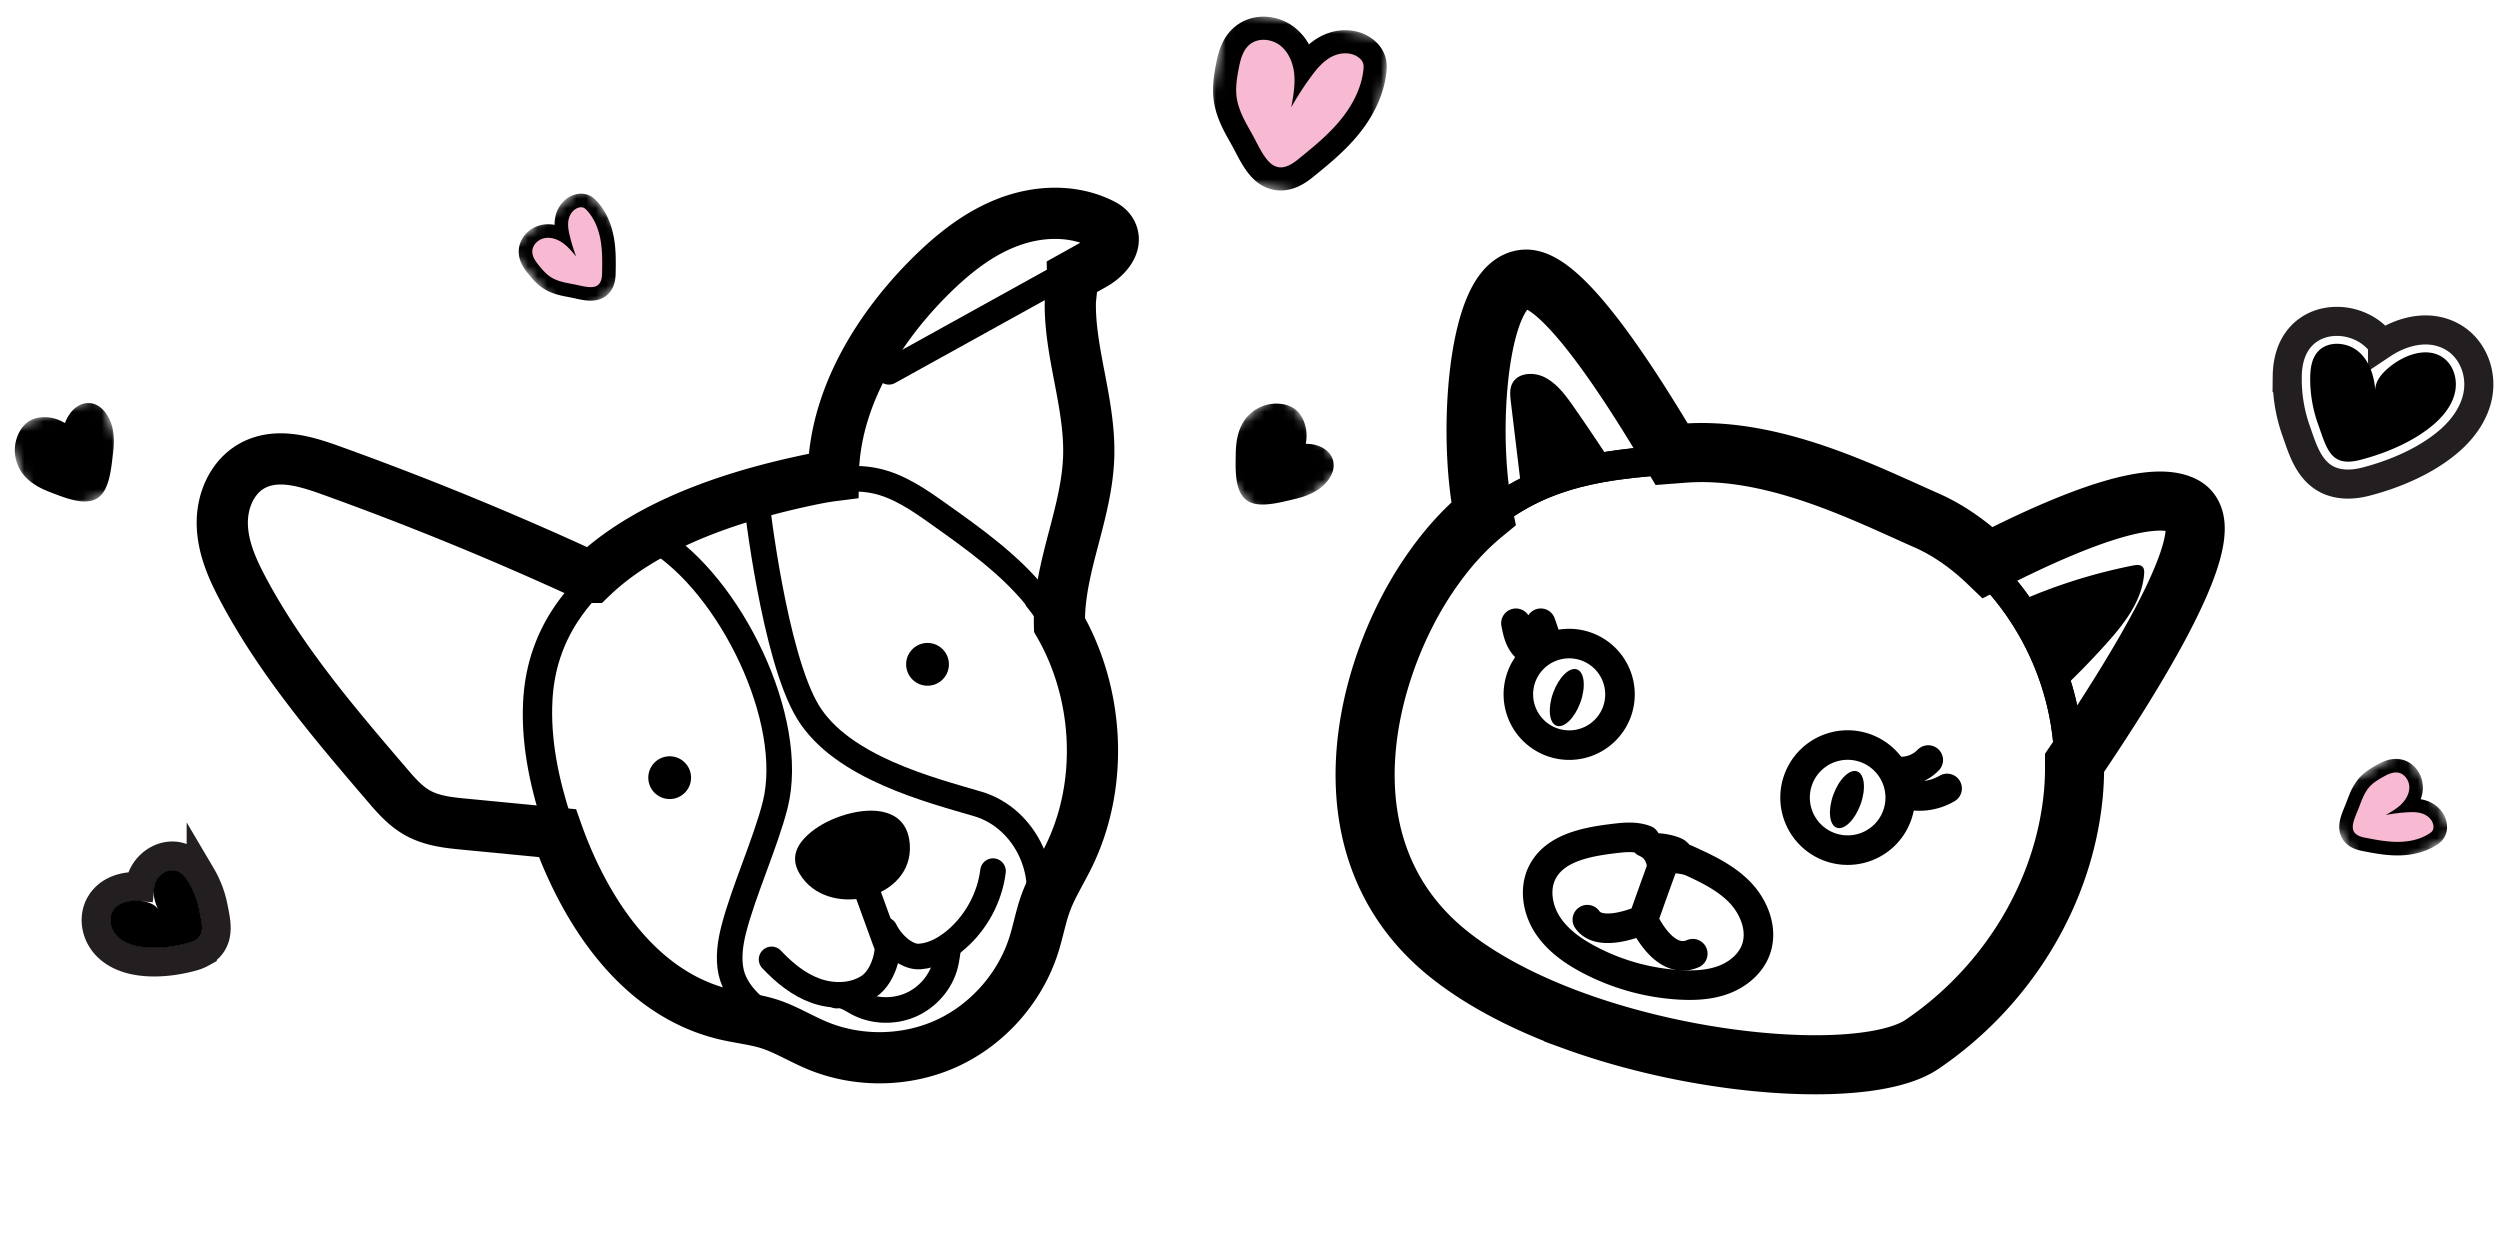 <svg width="258" height="130" viewBox="0 0 258 130" fill="none" xmlns="http://www.w3.org/2000/svg"><path fill-rule="evenodd" clip-rule="evenodd" d="M58.489 63.468c4.924-7.617 15.395-11.312 24.14-13.258 2.524-.561 5.14-1.124 7.672-.595 2.454.513 4.576 2 6.62 3.453 3.57 2.536 7.186 5.114 9.96 8.504 5.941 7.26 7.171 18.055 3.015 26.461-.791 1.599-1.758 3.116-2.378 4.788-.543 1.46-.81 3.008-1.29 4.49-1.377 4.241-4.579 7.853-8.623 9.725-4.044 1.871-8.87 1.975-12.993.279-1.715-.707-3.31-1.707-5.08-2.266-1.479-.468-3.038-.615-4.55-.969-8.796-2.064-14.48-10.725-17.29-19.32-1.333-4.073-2.237-8.347-1.993-12.626.19-3.346 1.201-6.21 2.79-8.666z" stroke="#000" stroke-width="2.642" stroke-linecap="round" stroke-linejoin="round"/><path fill-rule="evenodd" clip-rule="evenodd" d="M71.184 79.502a2.206 2.206 0 1 1-4.147 1.507 2.206 2.206 0 0 1 4.147-1.507zm26.61-11.697a2.206 2.206 0 1 1-4.147 1.508 2.206 2.206 0 0 1 4.147-1.508z" fill="#000"/><path fill-rule="evenodd" clip-rule="evenodd" d="M57.285 84.837c-1.326-4.058-2.221-8.317-1.966-12.583.2-3.335 1.222-6.193 2.82-8.646a19.987 19.987 0 0 1 2.708-3.291A328.873 328.873 0 0 0 33.41 49.226c-2.46-.868-5.295-1.683-7.585-.417-1.968 1.088-2.916 3.493-2.825 5.726.092 2.233 1.047 4.332 2.101 6.302 3.908 7.296 9.361 13.635 14.77 19.908.883 1.024 1.791 2.07 2.976 2.727 1.405.781 3.063.945 4.668 1.093 3.331.306 6.663.612 9.995.92-.075-.217-.155-.432-.226-.648z" stroke="#000" stroke-width="2.642" stroke-linecap="round" stroke-linejoin="round"/><path d="M107.035 61.854a22.982 22.982 0 0 1 1.982 2.872 46.564 46.564 0 0 1-.008-.371c-.083-5.77 2.793-11.22 2.954-16.987.148-5.328-2.026-10.627-1.889-15.878" stroke="#000" stroke-width="2.642" stroke-linecap="round" stroke-linejoin="round"/><path fill-rule="evenodd" clip-rule="evenodd" d="M110.074 31.49l.324-2.8c-.19.933-.287 1.867-.324 2.8z" stroke="#000" stroke-width="2.642" stroke-linecap="round" stroke-linejoin="round"/><path d="M91.734 38.371l20.787-11.511c1.05-.582 2.261-1.803 1.523-2.732-.171-.215-.421-.353-.67-.473-2.907-1.407-6.438-1.183-9.457.028-3.019 1.211-5.59 3.32-7.885 5.614-5.416 5.411-9.689 12.593-9.64 20.086.136-.014.273-.025.409-.036m4.61 47.934l-1.939-5.328" stroke="#000" stroke-width="2.642" stroke-linecap="round" stroke-linejoin="round"/><path fill-rule="evenodd" clip-rule="evenodd" d="M91.85 84.01c-2.269-.946-5.85.17-7.777 1.573-1.033.751-2.047 1.8-2.022 3.093.013.715.355 1.392.784 1.965 3.091 4.132 11.421 2.074 11.059-3.466-.113-1.712-.916-2.694-2.045-3.165z" fill="#000"/><path d="M79.627 99.01c1.291 1.369 2.789 2.609 4.572 3.244 1.783.635 3.893.588 5.475-.467 1.581-1.054 2.418-4.103 1.637-5.812.61 1.288 2.166 2.84 3.604 2.737 1.437-.103 2.76-.861 3.843-1.812 2.039-1.789 3.39-4.33 3.722-7" stroke="#000" stroke-width="2.642" stroke-linecap="round" stroke-linejoin="round"/><path d="M86.355 102.747c.765-.116 1.445.389 2.112.751 1.652.896 3.76.976 5.52.208 1.76-.768 3.127-2.365 3.58-4.18.158-.633.21-1.285.335-1.926M67.628 55.655c7.716 4.693 14.577 18.651 12.37 27.417-.97 3.845-3.297 8.987-4.275 12.83-.364 1.428-.58 2.935-.278 4.384.552 2.647 3.487 4.851 6.197 5.914m-3.55-54.353s1.787 15.864 5.29 21.628c3.503 5.763 12.704 8.066 17.553 9.5 4.85 1.435 7.881 7.346 5.57 12.835" stroke="#000" stroke-width="2.642" stroke-linecap="round" stroke-linejoin="round"/><path fill-rule="evenodd" clip-rule="evenodd" d="M114.539 23.725c-.237-.303-.554-.485-.862-.637-2.856-1.415-6.469-1.436-9.924-.044-2.656 1.067-5.216 2.905-8.057 5.782-3.61 3.656-9.6 11.101-9.702 20.26-1.231.157-2.434.419-3.565.67-9.663 2.146-16.819 5.446-21.373 9.83a329.566 329.566 0 0 0-27.049-11.098c-2.565-.92-5.513-1.786-7.993-.409-1.982 1.1-3.186 3.548-3.067 6.234.105 2.38 1.107 4.562 2.176 6.566 3.96 7.421 9.486 13.882 14.832 20.128.861 1.007 1.838 2.148 3.117 2.869 1.525.859 3.298 1.03 4.863 1.18l9.59.925c1.948 5.493 7.017 16.279 17.328 18.714.607.144 1.223.255 1.82.362.934.168 1.818.327 2.681.602 1.016.323 1.964.794 2.967 1.292.666.33 1.355.672 2.061.964 3.823 1.58 8.273 1.652 12.156.238.42-.153.835-.324 1.241-.512 4.152-1.923 7.473-5.677 8.882-10.044.214-.662.386-1.34.553-1.996.21-.824.427-1.676.722-2.472.395-1.07.954-2.108 1.496-3.112.289-.538.579-1.076.849-1.623 3.643-7.401 3.17-16.739-.943-23.908l-.006-.245c-.038-2.965.741-5.932 1.495-8.802.709-2.704 1.443-5.5 1.528-8.357.081-2.77-.449-5.54-.961-8.22-.493-2.58-1.002-5.246-.932-7.823l.249-2.447c.003-.028-.006-.054-.007-.08l2.162-1.206c.798-.445 1.797-1.305 1.988-2.267a1.574 1.574 0 0 0-.315-1.314z" stroke="#000" stroke-width="5.284"/><path fill-rule="evenodd" clip-rule="evenodd" d="M172.207 47.458c-4.21-7.135-11.324-18.235-14.758-18.088-4.39.188-5.532 15.518-3.735 23.869 5.792-4.637 12.154-5.29 18.493-5.78zm41.315 31.102c5.415-7.975 15.425-23.713 11.62-25.827-3.542-1.967-13.725 2.72-20.109 6.005 4.641 4.592 8.304 11.632 8.489 19.823z" stroke="#000" stroke-width="3.049" stroke-linecap="round" stroke-linejoin="round"/><path fill-rule="evenodd" clip-rule="evenodd" d="M198.606 54.23c-6.469-2.847-15.723-7.597-24.822-6.892-9.099.703-18.348 1.085-25.984 12.495-6.032 9.012-11.573 27.38 2.15 38.264 13.723 10.884 41.578 13.63 48.096 9.206 9.715-6.595 14.558-16.603 15.368-25.455 1.216-13.284-6.948-24.16-14.808-27.618z" stroke="#000" stroke-width="3.049" stroke-linecap="round" stroke-linejoin="round"/><path fill-rule="evenodd" clip-rule="evenodd" d="M162.412 105.342c-4.842-1.762-9.319-4.032-12.813-6.804-13.604-10.789-8.81-29.246-2.269-39.02 1.763-2.633 3.65-4.764 5.761-6.501-1.471-7.291-.82-19.118 2.092-22.882.655-.846 1.408-1.294 2.242-1.329 2.847-.121 7.922 5.955 15.089 18.063l1.226-.094c8.265-.64 16.736 3.18 22.92 5.966.754.34 1.48.667 2.174.973 2.157.949 4.329 2.444 6.302 4.337 10.623-5.432 17.452-7.387 20.28-5.81.529.292.877.778 1.036 1.442.992 4.16-6.149 15.882-12.361 25.046a29.721 29.721 0 0 1-.115 3.17c-.933 10.197-6.769 19.868-15.613 25.87-5.158 3.502-22.051 2.631-35.951-2.427z" stroke="#000" stroke-width="6.098"/><path fill-rule="evenodd" clip-rule="evenodd" d="M166.868 73.451a5.243 5.243 0 0 1-6.721 3.13 5.243 5.243 0 0 1-3.137-6.717 5.243 5.243 0 0 1 6.721-3.13 5.244 5.244 0 0 1 3.137 6.717zm28.91 10.717a5.425 5.425 0 0 1-6.955 3.239 5.424 5.424 0 0 1-3.245-6.952 5.424 5.424 0 0 1 6.954-3.239 5.425 5.425 0 0 1 3.246 6.952z" stroke="#000" stroke-width="3.049" stroke-linecap="round" stroke-linejoin="round"/><path fill-rule="evenodd" clip-rule="evenodd" d="M163.092 72.5c-.584 1.605-1.684 2.678-2.457 2.397-.773-.282-.927-1.811-.343-3.416.584-1.604 1.685-2.677 2.458-2.395.773.281.926 1.81.342 3.415zm28.912 10.523c-.584 1.605-1.685 2.678-2.458 2.396-.773-.281-.926-1.81-.342-3.415.584-1.604 1.684-2.677 2.457-2.396.774.282.927 1.811.343 3.415zm-23.326 4.117c-.119.305-.123.685.099.925.181.196.466.254.686.406.398.276.519.81.538 1.293.02.485-.026.99.162 1.436.189.446.726.798 1.159.58.539-.272.473-1.13.956-1.493.535-.402 1.298.068 1.96-.03 2.233-.333.481-3.168-.637-3.692-1.297-.607-4.256-1.12-4.923.576z" fill="#000"/><path d="M169.794 86.682c-1.056-.401-2.229-.27-3.35-.131-2.765.34-5.953.957-7.248 3.422-.884 1.683-.546 3.821.477 5.425 1.024 1.605 2.636 2.747 4.319 3.636a22.916 22.916 0 0 0 9.333 2.602c1.549.09 3.138.015 4.588-.535 1.45-.551 2.754-1.632 3.29-3.086.75-2.035-.149-4.383-1.66-5.94-1.511-1.557-3.537-2.488-5.513-3.385" stroke="#000" stroke-width="3.049" stroke-linecap="round" stroke-linejoin="round"/><path d="M171.992 88.286c-.2.377-2.411 6.622-2.411 6.622s-4.394 2.001-5.768.001m5.768-.001s2.09 4.81 5.115 3.512m-18.252-34.1c.129.656.263 1.326.6 1.903.337.578.922 1.056 1.591 1.082m.372-2.987l.457 1.335c.075.22.154.444.306.619s.397.289.618.22M195.797 79.6a3.898 3.898 0 0 0 3.199-1.166m-2.801 3.387a5.63 5.63 0 0 0 4.747-.454" stroke="#000" stroke-width="3.049" stroke-linecap="round" stroke-linejoin="round"/><path fill-rule="evenodd" clip-rule="evenodd" d="M212.462 71.447a84.034 84.034 0 0 0 4.91-5.018c1.86-2.075 3.697-4.434 3.904-7.212.018-.241.015-.508-.141-.693-.229-.274-.653-.233-1.002-.164a55.934 55.934 0 0 0-12.123 3.868 29.325 29.325 0 0 1 4.452 9.22zm-55.394-20.443c3.046-1.66 6.21-2.476 9.415-2.951a215.24 215.24 0 0 0-4.07-6.055c-.831-1.19-1.726-2.418-3.023-3.07-1.115-.559-2.736-.477-3.313.627-.305.584-.234 1.284-.155 1.939l1.146 9.51z" fill="#000"/><mask id="a" maskUnits="userSpaceOnUse" x="0" y="40" width="14" height="14"><path fill-rule="evenodd" clip-rule="evenodd" d="M.488 44.32l9.901-3.604 3.415 9.381-9.902 3.604L.488 44.32z" fill="#fff"/></mask><g mask="url(#a)"><path fill-rule="evenodd" clip-rule="evenodd" d="M9.66 51.605c-1.137.414-2.678-.112-4.157-.686l-.228-.088c-1.072-.406-2.402-1.034-3.172-2.295a4.025 4.025 0 0 1-.07-4.018c.284-.502.645-.878 1.075-1.118.115-.064.238-.12.365-.166a3.06 3.06 0 0 1 .831-.172c.849-.066 1.686.166 2.4.602a4 4 0 0 1 .57-1.055c.316-.415.73-.732 1.166-.89a1.96 1.96 0 0 1 1.077-.082c.45.095.862.355 1.223.77.864.998 1.168 2.408.928 4.314l-.04.354c-.209 1.879-.483 3.623-1.558 4.326-.125.082-.263.15-.409.204z" fill="#000"/></g><mask id="b" maskUnits="userSpaceOnUse" x="124" y="40" width="15" height="15"><path fill-rule="evenodd" clip-rule="evenodd" d="M132.01 40.183l6.773 8.072-7.648 6.417-6.772-8.072 7.647-6.417z" fill="#fff"/></mask><g mask="url(#b)"><path fill-rule="evenodd" clip-rule="evenodd" d="M128.301 51.294c-.778-.927-.81-2.555-.777-4.141l.005-.245c.015-1.146.15-2.61 1.071-3.765a4.025 4.025 0 0 1 3.752-1.44c.569.095 1.046.306 1.418.627.1.086.195.183.282.286.172.206.318.442.446.723.352.775.42 1.64.254 2.46.389 0 .787.052 1.187.176.498.155.937.436 1.235.791.241.287.395.628.445.984.065.456-.038.931-.304 1.412-.643 1.154-1.865 1.922-3.738 2.348l-.346.083c-1.837.447-3.57.786-4.598.017a1.97 1.97 0 0 1-.331-.315h-.001z" fill="#000"/></g><path fill-rule="evenodd" clip-rule="evenodd" d="M242.327 49.957c.573 0 1.176-.083 1.844-.255 1.983-.51 5.732-1.732 8.574-4.181 1.574-1.36 2.59-2.95 2.939-4.6.49-2.328-.425-4.723-2.276-5.96-.893-.596-1.964-.912-3.094-.912-1.457 0-3.03.524-4.438 1.46a6.394 6.394 0 0 0-.963-1.004c-1.019-.851-2.384-1.34-3.745-1.34-1.46 0-2.77.544-3.688 1.532-1.411 1.518-1.431 3.582-1.438 4.261a16 16 0 0 0 .924 5.523l.202.576c.716 2.068 1.697 4.9 5.159 4.9z" stroke="#231F20" stroke-width="3"/><path fill-rule="evenodd" clip-rule="evenodd" d="M239.206 43.723a13.772 13.772 0 0 1-.793-4.743c.01-.97.154-2.01.821-2.727 1.026-1.103 2.978-.96 4.137.01 1.159.97 1.643 2.517 1.753 4.003-.004-.952.706-1.757 1.45-2.372 1.532-1.266 3.84-2.129 5.496-1.022 1.134.757 1.57 2.267 1.293 3.582-.277 1.315-1.156 2.443-2.186 3.33-2.064 1.779-4.962 2.998-7.609 3.679-3.047.783-3.424-1.1-4.362-3.74z" fill="#000"/><path fill-rule="evenodd" clip-rule="evenodd" d="M20.874 98.297a4.432 4.432 0 0 1-1.064.428c-1.218.333-3.602.82-5.889.359-1.267-.257-2.31-.811-3.016-1.604-.995-1.12-1.261-2.708-.664-3.953a3.36 3.36 0 0 1 1.363-1.45c.777-.449 1.781-.648 2.826-.57a3.598 3.598 0 0 1 1.772-2.728c.78-.45 1.65-.557 2.45-.3 1.23.393 1.892 1.514 2.11 1.882a10.278 10.278 0 0 1 1.246 3.298l.074.376c.27 1.349.638 3.196-1.208 4.262z" stroke="#231F20" stroke-width="3"/><path fill-rule="evenodd" clip-rule="evenodd" d="M20.575 93.934a8.864 8.864 0 0 0-1.07-2.831c-.312-.526-.716-1.05-1.298-1.235-.895-.286-1.89.393-2.203 1.279-.313.886-.083 1.879.326 2.724-.298-.52-.93-.742-1.52-.848-1.216-.22-2.719.02-3.253 1.135-.367.762-.123 1.72.439 2.352.562.632 1.385.977 2.214 1.144 1.661.335 3.59.108 5.217-.336 1.872-.51 1.48-1.654 1.148-3.384z" fill="#000"/><mask id="c" maskUnits="userSpaceOnUse" x="123" y="0" width="21" height="22"><path fill-rule="evenodd" clip-rule="evenodd" d="M126.502.863l17.227 3.038-3.054 17.316-17.226-3.038L126.502.863z" fill="#fff"/></mask><g mask="url(#c)"><path fill-rule="evenodd" clip-rule="evenodd" d="M131.507 19.6c-2.163-.383-3.196-2.355-4.025-3.942a34.077 34.077 0 0 0-.473-.881c-.68-1.195-1.527-2.685-1.759-4.463-.177-1.353.035-2.627.246-3.715.182-.93.519-2.663 1.951-3.846 1.034-.854 2.434-1.2 3.842-.953.848.15 1.648.505 2.312 1.03a5.833 5.833 0 0 1 1.483 1.75 6.67 6.67 0 0 1 1.227-.834c1.061-.557 2.268-.753 3.396-.554a4.5 4.5 0 0 1 2.07.937c.543.447.922.977 1.136 1.578.245.683.216 1.31.164 1.781-.25 2.227-1.289 4.49-3.006 6.542-1.415 1.692-3.071 3.03-4.673 4.323-1.305 1.052-2.614 1.472-3.89 1.247h-.001z" fill="#000"/></g><path fill-rule="evenodd" clip-rule="evenodd" d="M133.897 16.495c1.534-1.237 3.078-2.485 4.342-3.996 1.264-1.51 2.245-3.32 2.464-5.277.027-.24.041-.49-.04-.718a1.244 1.244 0 0 0-.399-.529c-.777-.637-1.954-.583-2.844-.116-.89.467-1.549 1.27-2.144 2.08a31.19 31.19 0 0 0-2.021 3.135c.207-1.117.415-2.252.314-3.385-.101-1.132-.551-2.282-1.445-2.986-.894-.704-2.278-.836-3.155-.111-.711.587-.953 1.558-1.129 2.463-.189.973-.351 1.968-.222 2.95.169 1.293.825 2.463 1.468 3.597 1.277 2.25 2.131 5.056 4.811 2.893z" fill="#F8B9D2"/><mask id="d" maskUnits="userSpaceOnUse" x="52" y="19" width="15" height="15"><path fill-rule="evenodd" clip-rule="evenodd" d="M52.328 25.66l7.855-6.592 6.626 7.896-7.855 6.591-6.626-7.896z" fill="#fff"/></mask><g mask="url(#d)"><path fill-rule="evenodd" clip-rule="evenodd" d="M62.628 30.472c-.987.827-2.262.548-3.287.322-.19-.042-.383-.084-.574-.12-.793-.145-1.78-.325-2.667-.891-.674-.43-1.166-1.006-1.575-1.51-.35-.433-1-1.237-.992-2.326.006-.786.378-1.546 1.02-2.084a3.03 3.03 0 0 1 1.333-.65 3.418 3.418 0 0 1 1.345-.007c-.002-.282.023-.57.088-.865a3.14 3.14 0 0 1 1.03-1.734 2.64 2.64 0 0 1 1.202-.577 2.106 2.106 0 0 1 1.136.085c.4.147.67.397.862.598.906.951 1.53 2.27 1.805 3.814.226 1.273.203 2.521.18 3.728-.02.982-.324 1.729-.905 2.216v.001z" fill="#000"/></g><path fill-rule="evenodd" clip-rule="evenodd" d="M62.135 28.229c.022-1.155.043-2.319-.159-3.456s-.645-2.259-1.441-3.095a.947.947 0 0 0-.338-.252.728.728 0 0 0-.388-.02c-.579.109-.998.657-1.123 1.233-.126.575-.014 1.174.126 1.747.173.708.39 1.406.646 2.089-.424-.515-.855-1.036-1.402-1.417-.546-.382-1.232-.613-1.885-.477-.653.137-1.234.709-1.239 1.375-.004.541.34 1.015.681 1.436.365.451.752.899 1.241 1.211.644.411 1.417.557 2.168.696 1.492.275 3.074.948 3.113-1.07z" fill="#F8B9D2"/><mask id="e" maskUnits="userSpaceOnUse" x="239" y="77" width="15" height="15"><path fill-rule="evenodd" clip-rule="evenodd" d="M248.245 77.226l5.127 8.88-8.926 5.154-5.127-8.88 8.926-5.154z" fill="#fff"/></mask><g mask="url(#e)"><path fill-rule="evenodd" clip-rule="evenodd" d="M241.717 86.534c-.643-1.116-.146-2.323.254-3.293.074-.18.149-.363.217-.545.281-.755.631-1.697 1.342-2.471.541-.59 1.192-.974 1.761-1.29.486-.269 1.391-.77 2.462-.573.773.143 1.456.641 1.875 1.366.253.438.395.931.41 1.427a3.41 3.41 0 0 1-.228 1.325c.278.047.558.122.837.237.65.267 1.193.734 1.529 1.316.229.398.353.841.359 1.283a2.12 2.12 0 0 1-.281 1.105c-.214.367-.507.59-.738.744-1.094.727-2.502 1.113-4.07 1.115-1.293.002-2.518-.237-3.702-.47-.965-.189-1.647-.618-2.026-1.276h-.001z" fill="#000"/></g><path fill-rule="evenodd" clip-rule="evenodd" d="M244.012 86.437c1.134.222 2.276.446 3.431.444 1.154-.001 2.337-.243 3.298-.882.118-.079.236-.166.307-.288a.728.728 0 0 0 .088-.379c-.007-.59-.475-1.097-1.02-1.32-.545-.225-1.154-.218-1.742-.18-.728.048-1.453.14-2.17.274.581-.328 1.168-.663 1.639-1.135.471-.472.818-1.107.797-1.774-.021-.666-.483-1.337-1.139-1.458-.532-.098-1.059.159-1.532.421-.508.282-1.016.584-1.409 1.012-.516.563-.794 1.298-1.061 2.014-.53 1.421-1.468 2.862.513 3.251z" fill="#F8B9D2"/></svg>